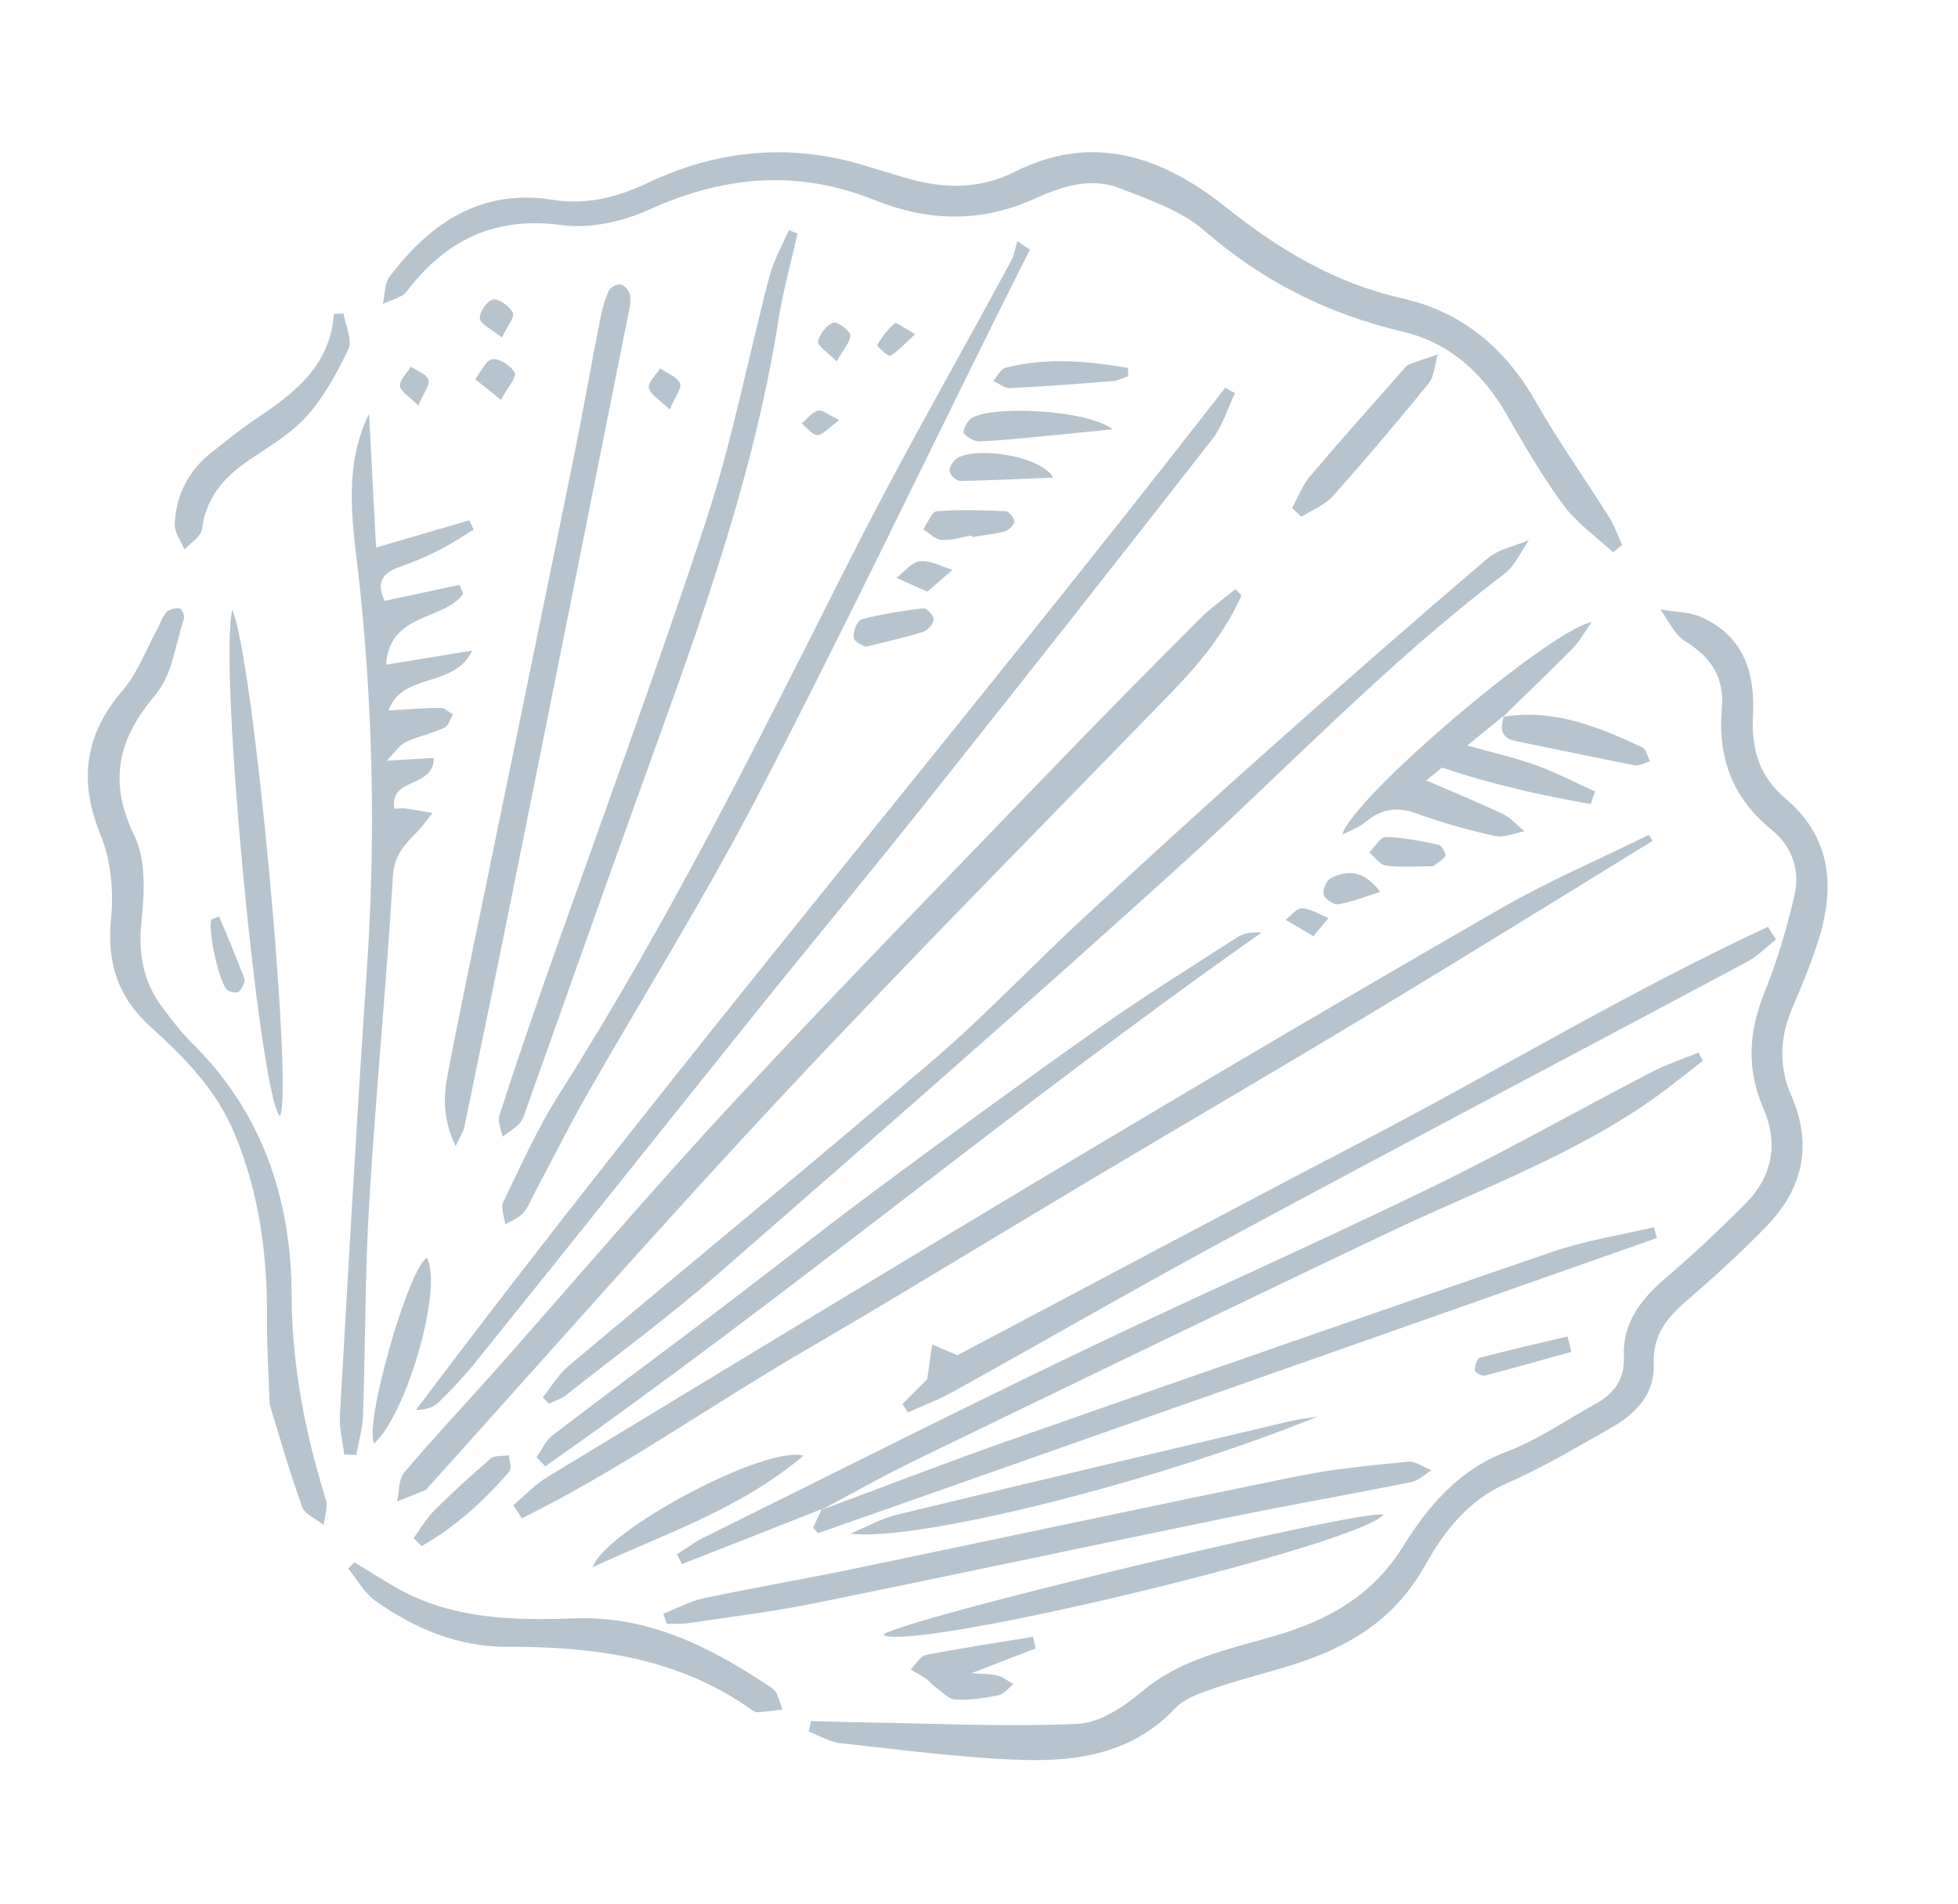 <?xml version="1.0" encoding="UTF-8"?> <svg xmlns="http://www.w3.org/2000/svg" width="108" height="105" viewBox="0 0 108 105" fill="none"><path d="M44.73 94.93C45.706 94.953 46.674 94.987 47.647 95.002C51.576 95.058 55.511 95.262 59.428 95.083C60.653 95.031 61.987 94.148 62.986 93.302C65.129 91.489 67.749 90.981 70.279 90.242C73.234 89.373 75.686 88.052 77.415 85.258C78.758 83.095 80.464 81.066 83.092 80.075C84.806 79.427 86.361 78.349 87.989 77.444C89.015 76.873 89.625 76.108 89.57 74.813C89.491 72.945 90.537 71.636 91.902 70.468C93.415 69.178 94.869 67.803 96.273 66.391C97.761 64.896 98.112 63.089 97.268 61.145C96.34 59.005 96.439 56.941 97.311 54.786C98.014 53.044 98.561 51.204 98.986 49.367C99.303 47.994 98.831 46.663 97.722 45.768C95.555 44.024 94.739 41.769 94.973 39.089C95.131 37.33 94.358 36.241 92.925 35.347C92.341 34.988 92.021 34.209 91.583 33.616C92.349 33.753 93.186 33.738 93.877 34.054C96.202 35.108 96.817 37.15 96.692 39.489C96.597 41.307 97.029 42.82 98.49 44.05C100.998 46.167 101.238 48.91 100.303 51.855C99.907 53.118 99.393 54.357 98.867 55.581C98.17 57.2 98.099 58.795 98.803 60.421C99.992 63.139 99.452 65.555 97.44 67.635C96.055 69.061 94.579 70.414 93.069 71.711C91.972 72.652 91.153 73.635 91.217 75.2C91.292 76.937 90.19 78.01 88.805 78.788C86.938 79.838 85.1 80.953 83.139 81.8C80.973 82.732 79.621 84.52 78.6 86.35C76.977 89.258 74.538 90.76 71.574 91.736C70.088 92.225 68.554 92.581 67.071 93.087C66.275 93.357 65.353 93.657 64.81 94.236C62.491 96.69 59.489 97.164 56.421 97.073C53.061 96.967 49.706 96.511 46.357 96.15C45.751 96.083 45.185 95.73 44.597 95.503C44.654 95.318 44.693 95.128 44.73 94.93Z" fill="#0E3B5B" fill-opacity="0.3"></path><path d="M88.974 30.458C88.067 29.618 87.001 28.883 86.273 27.908C85.093 26.317 84.091 24.582 83.1 22.855C81.778 20.561 79.949 18.901 77.365 18.292C73.259 17.321 69.649 15.524 66.434 12.726C65.158 11.614 63.38 11.014 61.754 10.379C60.146 9.75 58.538 10.294 57.055 10.966C54.098 12.299 51.198 12.223 48.211 11.024C44.005 9.334 39.9 9.692 35.773 11.576C34.332 12.233 32.515 12.627 30.976 12.415C27.281 11.919 24.602 13.242 22.433 16.073C22.159 16.433 21.564 16.539 21.119 16.761C21.238 16.26 21.199 15.646 21.486 15.266C23.737 12.29 26.523 10.389 30.502 11.023C32.336 11.317 34.05 10.888 35.738 10.086C39.666 8.217 43.757 7.87 47.939 9.206C48.483 9.379 49.032 9.525 49.577 9.698C51.73 10.395 53.878 10.533 55.955 9.484C60.317 7.272 64.19 8.694 67.602 11.415C70.562 13.782 73.656 15.628 77.371 16.463C80.714 17.218 83.081 19.271 84.768 22.249C85.984 24.386 87.416 26.4 88.73 28.485C89.036 28.969 89.234 29.531 89.476 30.052C89.324 30.19 89.153 30.323 88.974 30.458Z" fill="#0E3B5B" fill-opacity="0.3"></path><path d="M68.481 32.837C67.598 34.819 66.255 36.5 64.744 38.06C57.605 45.425 50.375 52.717 43.362 60.21C36.676 67.352 30.218 74.71 23.667 81.978C23.6 82.05 23.546 82.147 23.473 82.185C22.957 82.401 22.431 82.609 21.906 82.818C22.026 82.273 21.977 81.599 22.292 81.224C23.852 79.375 25.515 77.615 27.125 75.803C31.571 70.796 35.912 65.683 40.472 60.78C46.422 54.38 52.536 48.128 58.599 41.832C61.104 39.234 63.642 36.675 66.189 34.122C66.783 33.526 67.49 33.034 68.145 32.498C68.25 32.603 68.366 32.724 68.481 32.837Z" fill="#0E3B5B" fill-opacity="0.3"></path><path d="M68.122 21.681C67.711 22.536 67.439 23.491 66.875 24.213C61.648 30.915 56.383 37.596 51.086 44.247C47.953 48.191 44.729 52.061 41.584 55.981C36.44 62.388 31.317 68.819 26.163 75.219C25.567 75.956 24.901 76.643 24.232 77.312C23.939 77.605 23.519 77.77 22.942 77.769C37.364 58.58 52.881 40.305 67.583 21.385C67.758 21.488 67.941 21.589 68.122 21.681Z" fill="#0E3B5B" fill-opacity="0.3"></path><path d="M28.316 83.018C28.939 82.496 29.504 81.888 30.188 81.469C40.065 75.484 49.931 69.492 59.844 63.571C67.47 59.014 75.131 54.512 82.83 50.082C85.445 48.578 88.241 47.384 90.953 46.047C91.023 46.158 91.086 46.27 91.156 46.381C86.045 49.52 80.947 52.683 75.803 55.784C70.556 58.945 65.262 62.035 59.993 65.174C54.764 68.288 49.582 71.474 44.327 74.532C39.128 77.562 34.183 81.077 28.785 83.746C28.633 83.509 28.479 83.263 28.316 83.018Z" fill="#0E3B5B" fill-opacity="0.3"></path><path d="M29.941 77.075C30.405 76.492 30.793 75.816 31.355 75.347C38.044 69.719 44.801 64.184 51.437 58.503C54.322 56.035 56.937 53.253 59.724 50.67C63.134 47.503 66.574 44.367 70.056 41.268C74.025 37.73 78.027 34.23 82.073 30.785C82.672 30.275 83.574 30.119 84.334 29.793C83.887 30.426 83.561 31.215 82.969 31.662C76.431 36.609 70.822 42.577 64.763 48.05C56.49 55.539 48.077 62.877 39.665 70.214C36.948 72.584 34.036 74.733 31.2 76.965C30.937 77.174 30.586 77.276 30.278 77.422C30.163 77.31 30.048 77.198 29.941 77.075Z" fill="#0E3B5B" fill-opacity="0.3"></path><path d="M20.356 22.827C20.483 25.256 20.61 27.684 20.743 30.2C22.53 29.68 24.209 29.194 25.886 28.701C25.967 28.871 26.047 29.042 26.128 29.212C25.491 29.596 24.869 30.022 24.214 30.348C23.495 30.711 22.742 31.027 21.989 31.291C21.004 31.636 20.77 32.234 21.216 33.141C22.594 32.845 23.973 32.558 25.342 32.263C25.412 32.427 25.483 32.59 25.553 32.753C24.486 34.249 21.477 33.772 21.295 36.663C22.956 36.39 24.37 36.158 26.049 35.883C25.04 38 22.213 37.037 21.428 39.187C22.539 39.127 23.426 39.043 24.31 39.047C24.537 39.044 24.761 39.288 24.991 39.407C24.831 39.661 24.736 40.044 24.508 40.143C23.824 40.456 23.063 40.616 22.379 40.929C22.054 41.079 21.834 41.447 21.332 41.958C22.518 41.886 23.213 41.851 23.922 41.805C23.949 43.515 21.456 42.822 21.758 44.609C22.044 44.597 22.232 44.567 22.412 44.599C22.896 44.668 23.374 44.756 23.852 44.844C23.569 45.196 23.316 45.579 23 45.893C22.309 46.584 21.735 47.194 21.671 48.351C21.312 54.324 20.731 60.281 20.37 66.246C20.131 70.178 20.158 74.129 20.024 78.062C19.995 78.793 19.782 79.519 19.656 80.248C19.436 80.24 19.208 80.234 18.989 80.235C18.903 79.496 18.703 78.759 18.751 78.034C19.217 69.882 19.674 61.732 20.228 53.583C20.736 46.168 20.575 38.784 19.74 31.397C19.397 28.557 18.982 25.65 20.356 22.827Z" fill="#0E3B5B" fill-opacity="0.3"></path><path d="M97.955 51.82C97.429 52.239 96.95 52.737 96.363 53.052C87.032 58.038 77.655 62.961 68.346 67.978C63.04 70.834 57.813 73.852 52.536 76.782C51.75 77.217 50.909 77.53 50.086 77.901C49.983 77.752 49.878 77.594 49.775 77.445C50.309 76.911 50.834 76.379 51.143 76.074C51.257 75.277 51.341 74.721 51.415 74.157C51.885 74.36 52.356 74.563 52.807 74.751C60.134 70.882 67.624 66.88 75.151 62.952C82.632 59.057 89.857 54.67 97.517 51.122C97.667 51.342 97.811 51.581 97.955 51.82Z" fill="#0E3B5B" fill-opacity="0.3"></path><path d="M56.808 13.773C56.143 15.107 55.468 16.433 54.804 17.776C50.451 26.547 46.23 35.385 41.703 44.062C38.789 49.658 35.426 55.031 32.293 60.522C31.309 62.259 30.422 64.049 29.484 65.804C29.283 66.178 29.134 66.605 28.853 66.913C28.601 67.191 28.204 67.335 27.869 67.53C27.819 67.118 27.606 66.619 27.756 66.306C28.73 64.3 29.643 62.234 30.84 60.358C36.814 50.953 41.77 40.998 46.781 31.06C49.619 25.424 52.772 19.946 55.772 14.389C55.954 14.061 56.002 13.66 56.117 13.291C56.345 13.455 56.573 13.619 56.808 13.773Z" fill="#0E3B5B" fill-opacity="0.3"></path><path d="M14.876 77.472C14.822 75.862 14.714 74.349 14.728 72.833C14.759 69.284 14.318 65.848 12.944 62.539C11.944 60.122 10.192 58.344 8.323 56.656C6.516 55.027 5.878 53.111 6.124 50.664C6.273 49.17 6.127 47.479 5.57 46.109C4.322 43.086 4.655 40.529 6.786 38.053C7.595 37.116 8.039 35.871 8.643 34.757C8.826 34.429 8.938 34.044 9.181 33.767C9.329 33.603 9.667 33.53 9.907 33.552C10.013 33.561 10.193 33.96 10.148 34.116C9.68 35.532 9.503 37.223 8.601 38.289C6.511 40.749 5.947 43.073 7.415 46.104C8.063 47.442 7.968 49.26 7.804 50.826C7.614 52.651 7.913 54.212 9.014 55.641C9.503 56.279 9.988 56.943 10.562 57.505C14.461 61.328 16.06 66.122 16.087 71.411C16.098 75.32 16.831 79.041 17.978 82.729C18.106 83.136 17.902 83.651 17.855 84.114C17.451 83.786 16.825 83.539 16.668 83.118C15.985 81.245 15.442 79.321 14.876 77.472Z" fill="#0E3B5B" fill-opacity="0.3"></path><path d="M45.317 83.242C42.752 84.249 40.181 85.265 37.616 86.272C37.526 86.094 37.434 85.908 37.343 85.73C37.827 85.424 38.285 85.068 38.795 84.819C45.6 81.446 52.388 78.023 59.241 74.73C65.705 71.623 72.274 68.735 78.725 65.603C82.908 63.579 86.958 61.279 91.079 59.142C91.909 58.709 92.815 58.42 93.683 58.059C93.769 58.211 93.846 58.356 93.932 58.508C93.444 58.895 92.946 59.274 92.458 59.66C87.733 63.392 82.091 65.375 76.734 67.916C67.975 72.073 59.253 76.294 50.532 80.523C48.748 81.384 47.02 82.368 45.266 83.303L45.317 83.242Z" fill="#0E3B5B" fill-opacity="0.3"></path><path d="M25.13 63.217C24.425 61.74 24.456 60.493 24.692 59.264C25.372 55.723 26.115 52.198 26.84 48.667C28.446 40.853 30.06 33.038 31.648 25.218C32.163 22.702 32.598 20.181 33.095 17.658C33.204 17.098 33.349 16.541 33.58 16.03C33.663 15.842 34.051 15.647 34.251 15.693C34.459 15.737 34.701 16.039 34.748 16.267C34.816 16.58 34.733 16.926 34.673 17.251C32.587 27.689 30.508 38.118 28.404 48.55C27.489 53.11 26.546 57.657 25.603 62.203C25.547 62.449 25.39 62.667 25.13 63.217Z" fill="#0E3B5B" fill-opacity="0.3"></path><path d="M43.993 12.879C43.633 14.469 43.191 16.046 42.939 17.654C41.482 26.913 38.167 35.619 35.017 44.368C33.021 49.91 31.062 55.463 29.084 61.011C28.97 61.327 28.896 61.68 28.691 61.924C28.426 62.23 28.05 62.44 27.724 62.695C27.653 62.313 27.434 61.885 27.537 61.553C28.355 59.022 29.211 56.502 30.086 53.996C33.055 45.582 36.152 37.201 38.944 28.72C40.392 24.318 41.267 19.73 42.445 15.232C42.678 14.354 43.147 13.534 43.517 12.694C43.667 12.757 43.834 12.817 43.993 12.879Z" fill="#0E3B5B" fill-opacity="0.3"></path><path d="M29.592 80.379C29.884 79.972 30.097 79.456 30.478 79.166C33.495 76.86 36.545 74.602 39.573 72.312C42.492 70.101 45.356 67.829 48.289 65.651C52.329 62.652 56.392 59.685 60.509 56.779C63.026 55.002 65.638 53.375 68.226 51.708C68.59 51.474 69.048 51.39 69.582 51.442C56.127 60.892 43.518 71.455 30.076 80.877C29.909 80.712 29.75 80.545 29.592 80.379Z" fill="#0E3B5B" fill-opacity="0.3"></path><path d="M45.282 83.291C48.696 82.023 52.102 80.703 55.543 79.492C65.579 75.974 75.618 72.473 85.675 69.031C87.465 68.422 89.376 68.126 91.229 67.691C91.28 67.893 91.338 68.085 91.388 68.287C75.961 73.712 60.534 79.146 45.115 84.569C45.029 84.47 44.941 84.362 44.855 84.262C45.009 83.922 45.163 83.582 45.326 83.24C45.318 83.241 45.282 83.291 45.282 83.291Z" fill="#0E3B5B" fill-opacity="0.3"></path><path d="M36.585 89.004C37.325 88.716 38.04 88.328 38.8 88.159C41.497 87.586 44.212 87.123 46.912 86.567C55.145 84.858 63.359 83.092 71.597 81.417C73.596 81.011 75.639 80.825 77.662 80.624C78.075 80.583 78.525 80.929 78.955 81.095C78.581 81.322 78.237 81.676 77.838 81.75C74.534 82.415 71.209 82.995 67.907 83.667C60.229 85.241 52.563 86.883 44.883 88.439C42.605 88.9 40.289 89.184 37.992 89.525C37.59 89.582 37.182 89.553 36.782 89.566C36.716 89.376 36.65 89.185 36.585 89.004Z" fill="#0E3B5B" fill-opacity="0.3"></path><path d="M82.947 39.476C82.329 39.98 81.712 40.483 80.933 41.119C82.337 41.518 83.562 41.79 84.734 42.21C85.841 42.615 86.903 43.167 87.98 43.655C87.904 43.886 87.82 44.119 87.744 44.35C85.05 43.873 82.383 43.296 79.54 42.336C79.47 42.391 79.147 42.662 78.668 43.047C80.165 43.694 81.553 44.263 82.9 44.899C83.346 45.115 83.694 45.53 84.088 45.851C83.544 45.949 82.959 46.22 82.459 46.109C80.98 45.783 79.503 45.369 78.08 44.85C76.954 44.439 76.074 44.68 75.215 45.416C74.931 45.655 74.547 45.77 74.04 46.037C74.537 44.057 85.361 34.828 87.795 34.307C87.355 34.93 87.108 35.399 86.748 35.764C85.487 37.038 84.193 38.274 82.911 39.526C82.912 39.534 82.947 39.476 82.947 39.476Z" fill="#0E3B5B" fill-opacity="0.3"></path><path d="M19.559 86.179C20.355 86.661 21.129 87.164 21.939 87.617C24.973 89.316 28.327 89.387 31.648 89.263C35.849 89.108 39.283 90.898 42.596 93.12C42.91 93.331 42.986 93.896 43.173 94.294C42.709 94.344 42.258 94.418 41.789 94.442C41.658 94.446 41.513 94.356 41.402 94.269C37.364 91.414 32.761 90.821 27.986 90.834C25.275 90.841 22.871 89.835 20.702 88.293C20.088 87.859 19.694 87.11 19.202 86.509C19.323 86.392 19.437 86.286 19.559 86.179Z" fill="#0E3B5B" fill-opacity="0.3"></path><path d="M48.712 90.174C49.48 89.366 75.002 83.231 76.321 83.539C74.901 85.233 50.289 91.149 48.712 90.174Z" fill="#0E3B5B" fill-opacity="0.3"></path><path d="M12.812 33.645C13.987 36.173 16.204 60.473 15.437 61.561C14.328 60.449 12.052 36.805 12.812 33.645Z" fill="#0E3B5B" fill-opacity="0.3"></path><path d="M72.678 78.134C63.794 81.743 50.541 85.062 46.903 84.591C47.755 84.241 48.578 83.765 49.462 83.55C56.707 81.794 63.96 80.088 71.212 78.375C71.694 78.269 72.183 78.215 72.678 78.134Z" fill="#0E3B5B" fill-opacity="0.3"></path><path d="M18.949 17.291C19.058 17.955 19.45 18.748 19.218 19.25C18.588 20.587 17.848 21.942 16.853 23.024C15.911 24.053 14.6 24.758 13.45 25.585C12.205 26.481 11.345 27.584 11.143 29.183C11.088 29.595 10.515 29.942 10.174 30.313C9.983 29.846 9.617 29.372 9.637 28.905C9.708 27.31 10.39 25.973 11.651 24.97C12.434 24.352 13.205 23.718 14.032 23.163C16.16 21.729 18.2 20.248 18.419 17.316C18.593 17.305 18.776 17.302 18.949 17.291Z" fill="#0E3B5B" fill-opacity="0.3"></path><path d="M71.269 28.023C71.593 27.436 71.828 26.785 72.245 26.288C73.901 24.328 75.609 22.42 77.306 20.497C77.431 20.354 77.55 20.169 77.714 20.107C78.232 19.899 78.773 19.732 79.303 19.549C79.138 20.092 79.124 20.751 78.789 21.164C77.086 23.263 75.333 25.327 73.538 27.345C73.079 27.857 72.372 28.131 71.778 28.508C71.61 28.343 71.436 28.188 71.269 28.023Z" fill="#0E3B5B" fill-opacity="0.3"></path><path d="M32.7 86.439C33.35 84.425 42.183 79.705 44.317 80.291C40.767 83.288 36.6 84.61 32.7 86.439Z" fill="#0E3B5B" fill-opacity="0.3"></path><path d="M20.638 79.615C20.073 78.571 22.48 70.092 23.535 69.376C24.466 70.895 22.467 77.968 20.638 79.615Z" fill="#0E3B5B" fill-opacity="0.3"></path><path d="M57.127 90.921C55.974 91.363 54.823 91.814 53.58 92.289C54.102 92.326 54.574 92.319 55.019 92.421C55.328 92.493 55.603 92.728 55.901 92.889C55.629 93.1 55.388 93.445 55.083 93.504C54.295 93.66 53.477 93.794 52.689 93.739C52.292 93.717 51.922 93.279 51.547 93.016C51.379 92.895 51.261 92.713 51.094 92.601C50.818 92.41 50.521 92.257 50.231 92.086C50.508 91.804 50.757 91.344 51.079 91.282C53.037 90.9 55.018 90.601 56.986 90.279C57.023 90.5 57.075 90.71 57.127 90.921Z" fill="#0E3B5B" fill-opacity="0.3"></path><path d="M82.912 39.537C85.689 39.073 88.147 40.087 90.571 41.212C90.79 41.316 90.874 41.723 91.014 41.988C90.73 42.07 90.42 42.261 90.157 42.208C87.971 41.787 85.785 41.315 83.604 40.876C82.726 40.696 82.765 40.13 82.954 39.469C82.947 39.479 82.912 39.537 82.912 39.537Z" fill="#0E3B5B" fill-opacity="0.3"></path><path d="M61.371 23.68C59.873 23.83 58.728 23.947 57.591 24.055C56.41 24.161 55.234 24.301 54.052 24.346C53.748 24.361 53.361 24.136 53.165 23.897C53.078 23.797 53.317 23.277 53.534 23.11C54.509 22.329 59.974 22.579 61.371 23.68Z" fill="#0E3B5B" fill-opacity="0.3"></path><path d="M22.814 84.841C23.186 84.334 23.497 83.775 23.933 83.336C24.94 82.331 25.982 81.373 27.064 80.452C27.286 80.258 27.735 80.325 28.076 80.269C28.09 80.573 28.238 80.995 28.099 81.157C26.695 82.787 25.12 84.227 23.253 85.276C23.106 85.126 22.96 84.983 22.814 84.841Z" fill="#0E3B5B" fill-opacity="0.3"></path><path d="M62.23 20.748C61.94 20.848 61.65 21 61.356 21.022C59.482 21.172 57.598 21.315 55.715 21.405C55.411 21.42 55.095 21.148 54.785 21.015C55.005 20.76 55.192 20.353 55.461 20.283C57.728 19.701 59.975 19.91 62.217 20.295C62.224 20.443 62.223 20.6 62.23 20.748Z" fill="#0E3B5B" fill-opacity="0.3"></path><path d="M58.098 26.342C56.394 26.412 54.685 26.499 52.975 26.526C52.775 26.533 52.438 26.238 52.386 26.028C52.335 25.826 52.526 25.497 52.71 25.336C53.536 24.614 57.306 25.037 58.098 26.342Z" fill="#0E3B5B" fill-opacity="0.3"></path><path d="M53.6 29.537C53.038 29.629 52.474 29.818 51.916 29.778C51.572 29.756 51.25 29.397 50.92 29.197C51.169 28.85 51.4 28.226 51.666 28.2C52.936 28.097 54.212 28.142 55.48 28.196C55.656 28.202 55.953 28.573 55.942 28.768C55.938 28.961 55.644 29.245 55.426 29.307C54.831 29.466 54.211 29.524 53.606 29.623C53.61 29.596 53.605 29.562 53.6 29.537Z" fill="#0E3B5B" fill-opacity="0.3"></path><path d="M47.747 35.676C47.669 35.628 47.16 35.457 47.098 35.188C47.023 34.885 47.281 34.221 47.517 34.165C48.632 33.869 49.792 33.687 50.942 33.551C51.114 33.532 51.519 33.973 51.5 34.177C51.486 34.416 51.167 34.765 50.919 34.85C49.988 35.151 49.024 35.353 47.747 35.676Z" fill="#0E3B5B" fill-opacity="0.3"></path><path d="M79.049 47.78C78.051 47.777 77.232 47.85 76.444 47.743C76.114 47.701 75.834 47.274 75.529 47.018C75.83 46.715 76.141 46.157 76.44 46.169C77.415 46.193 78.401 46.39 79.363 46.6C79.534 46.633 79.783 47.134 79.727 47.222C79.534 47.481 79.204 47.658 79.049 47.78Z" fill="#0E3B5B" fill-opacity="0.3"></path><path d="M86.67 74.564C85.081 75.008 83.493 75.461 81.889 75.873C81.73 75.916 81.343 75.691 81.344 75.586C81.348 75.349 81.464 74.936 81.624 74.892C83.224 74.464 84.845 74.102 86.461 73.714C86.534 74 86.606 74.277 86.67 74.564Z" fill="#0E3B5B" fill-opacity="0.3"></path><path d="M12.086 50.553C12.561 51.691 13.052 52.818 13.478 53.973C13.544 54.164 13.357 54.518 13.176 54.696C13.078 54.791 12.718 54.728 12.56 54.622C12.108 54.32 11.455 51.348 11.657 50.711C11.796 50.653 11.937 50.604 12.086 50.553Z" fill="#0E3B5B" fill-opacity="0.3"></path><path d="M51.15 32.634C50.499 32.347 49.979 32.108 49.45 31.871C49.878 31.547 50.287 30.999 50.744 30.959C51.321 30.9 51.939 31.253 52.536 31.427C52.123 31.792 51.718 32.147 51.15 32.634Z" fill="#0E3B5B" fill-opacity="0.3"></path><path d="M76.132 49.196C75.216 49.478 74.528 49.766 73.811 49.874C73.555 49.916 73.052 49.57 73.004 49.333C72.943 49.063 73.18 48.534 73.433 48.423C74.348 47.975 75.246 48.012 76.132 49.196Z" fill="#0E3B5B" fill-opacity="0.3"></path><path d="M27.63 22.054C27.005 21.553 26.603 21.234 26.209 20.914C26.521 20.521 26.798 19.863 27.166 19.812C27.55 19.758 28.206 20.184 28.392 20.565C28.51 20.808 28.006 21.363 27.63 22.054Z" fill="#0E3B5B" fill-opacity="0.3"></path><path d="M46.147 19.938C45.642 19.417 45.088 19.079 45.127 18.837C45.193 18.441 45.576 17.949 45.954 17.8C46.159 17.714 46.88 18.217 46.898 18.485C46.908 18.868 46.512 19.283 46.147 19.938Z" fill="#0E3B5B" fill-opacity="0.3"></path><path d="M36.942 22.592C36.39 22.053 35.871 21.77 35.791 21.39C35.725 21.094 36.182 20.678 36.411 20.317C36.797 20.586 37.336 20.778 37.511 21.151C37.622 21.404 37.23 21.897 36.942 22.592Z" fill="#0E3B5B" fill-opacity="0.3"></path><path d="M27.681 18.617C27.114 18.15 26.513 17.898 26.467 17.565C26.421 17.231 26.889 16.56 27.197 16.518C27.539 16.47 28.107 16.893 28.289 17.257C28.405 17.483 27.988 17.98 27.681 18.617Z" fill="#0E3B5B" fill-opacity="0.3"></path><path d="M72.446 51.636C71.836 51.281 71.371 51.007 70.906 50.733C71.211 50.508 71.534 50.079 71.826 50.101C72.322 50.134 72.802 50.449 73.28 50.642C73.045 50.916 72.81 51.191 72.446 51.636Z" fill="#0E3B5B" fill-opacity="0.3"></path><path d="M50.477 18.43C49.868 18.985 49.53 19.381 49.107 19.626C49.003 19.687 48.353 19.084 48.387 19.026C48.647 18.581 48.962 18.154 49.356 17.835C49.448 17.759 49.89 18.106 50.477 18.43Z" fill="#0E3B5B" fill-opacity="0.3"></path><path d="M23.07 22.364C22.567 21.861 22.075 21.583 22.062 21.287C22.04 20.941 22.444 20.577 22.667 20.226C23.011 20.458 23.548 20.641 23.633 20.942C23.726 21.242 23.368 21.677 23.07 22.364Z" fill="#0E3B5B" fill-opacity="0.3"></path><path d="M46.293 23.169C45.714 23.588 45.412 23.987 45.09 23.996C44.803 24.008 44.507 23.584 44.216 23.361C44.516 23.11 44.78 22.743 45.115 22.653C45.356 22.579 45.705 22.889 46.293 23.169Z" fill="#0E3B5B" fill-opacity="0.3"></path></svg> 